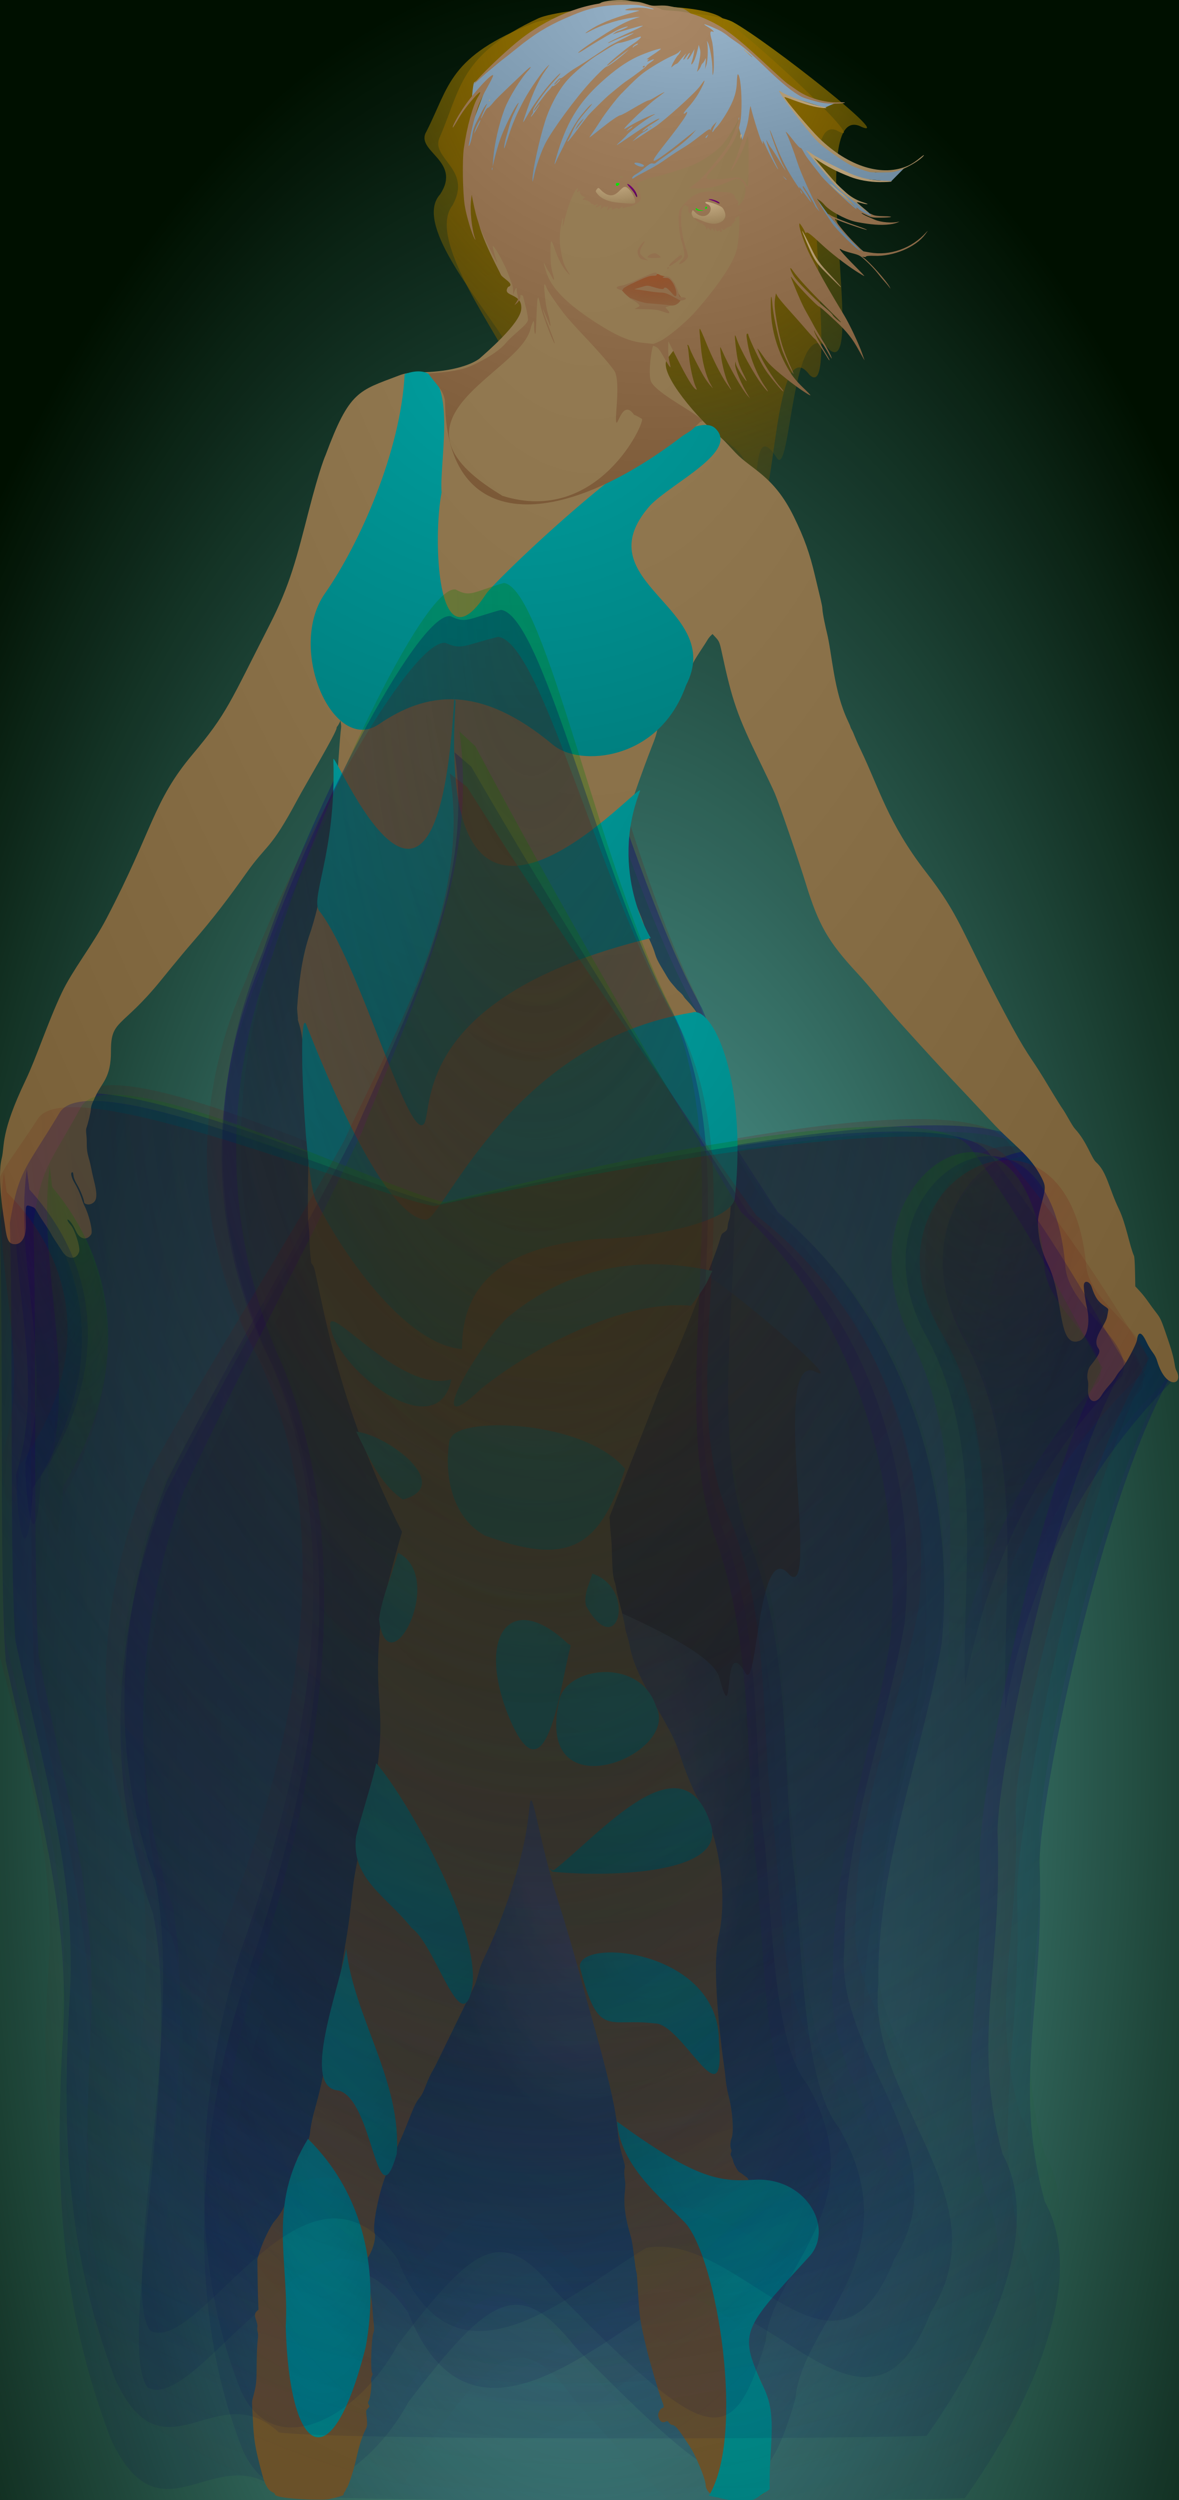 <?xml version='1.0' encoding='us-ascii'?>
<svg xmlns="http://www.w3.org/2000/svg" xmlns:xlink="http://www.w3.org/1999/xlink" xmlns:svg="http://www.w3.org/2000/svg" width="235.8" height="500" viewBox="0 0 2358 5000" version="1.1" >
<style id="reStyle">
path { fill-rule:evenodd; stroke:none; stroke-width:0; }
.space { fill:#001000; stroke:none; stroke-width:0; }
.spice { fill:url(#sun); stroke:none; stroke-width:0; }
/*
f0 skin
f1 bhair
f2 skin
f3 leo
f4 lips

f5 iye
f6 eyebrow
f7 veil
f8 eye
f9 hair hi

.f0 { fill:#aa8866; }
.f1 { fill:#aa8800; }
.f2 { fill:#9a8159; }
.f3 { fill:#00a0a0; }
.f4 { fill:#ff0000; }
.f5 { fill:#800000; }
.f6 { fill:#800080; }
.f7 { fill:#000080; fill-opacity:.1; }
.f8 { fill:#00ff00; }
.f9 { fill:#99b5cb; }
*/
.f0 { fill:url(#f0); }
.f1 { fill:url(#f1); }
.f1a { fill:url(#f1a); }
.f1b { fill:url(#f1b); }
.f2 { fill:url(#f2); }
.f3 { fill:url(#f3); }
.f4 { fill:url(#f4); }
.f5 { fill:url(#f5); }
.f6 { fill:url(#f6); }
.f7 { fill:url(#f7); }
.f7a { fill:url(#f7a); }
.f7b { fill:url(#f7b); }
.f8 { fill:url(#f8); }
.f9 { fill:url(#f9); }

</style>
<defs>
  <radialGradient id='s'>
    <stop stop-color='#ffffff' offset='0'/>
    <stop stop-color='#ffffff' offset='.1'/>
    <stop stop-color='#88ffff' offset='.2' stop-opacity='.6'/>
    <stop stop-color='#88ffff' offset='1' stop-opacity='0'/>
  </radialGradient>
  <radialGradient id='sun' cx='.5' cy='.7' r='.7' xlink:href='#s'/>

  <radialGradient id='f' cy='0' cx='.5' r='1'/>
  <radialGradient id='f0' xlink:href='#f'>
    <stop stop-color='#aa8866' offset='0' />
    <stop stop-color='#7a5836' offset='1'/>
  </radialGradient>
  <radialGradient id='f1' xlink:href='#f'>
    <stop stop-color='#8a6800' offset='0' />
    <stop stop-color='#5a3800' offset='1'/>
  </radialGradient>
  <radialGradient id='f1a' xlink:href='#f'>
    <stop stop-color='#9a7800' offset='0' />
    <stop stop-color='#6a4800' offset='1' stop-opacity='.3'/>
  </radialGradient>
  <radialGradient id='f1b' xlink:href='#f'>
    <stop stop-color='#aa8800' offset='0' />
    <stop stop-color='#7a5800' offset='1' stop-opacity='.1'/>
  </radialGradient>
  <radialGradient id='f2' xlink:href='#f'>
    <stop stop-color='#9a8159' offset='0' />
    <stop stop-color='#6a5129' offset='1'/>
  </radialGradient>
  <radialGradient id='f3' xlink:href='#f'>
    <stop stop-color='#00a0a0' offset='0' />
    <stop stop-color='#008080' offset='1'/>
  </radialGradient>
  <radialGradient id='f4' xlink:href='#f'>
    <stop stop-color='#9a4119' offset='0' stop-opacity='.7'/>
    <stop stop-color='#7a2109' offset='1' stop-opacity='.3'/>
  </radialGradient>
  <radialGradient id='f5' xlink:href='#f'>
    <stop stop-color='#cab189' offset='0' />
    <stop stop-color='#9a8159' offset='1'/>
  </radialGradient>
  <radialGradient id='f6' xlink:href='#f'>
    <stop stop-color='#800080' offset='0' />
    <stop stop-color='#500050' offset='1'/>
  </radialGradient>
  <radialGradient id='f7' xlink:href='#f'>
    <stop stop-color='#000080' offset='0' stop-opacity='.4'/>
    <stop stop-color='#000050' offset='1'  stop-opacity='.1'/>
  </radialGradient>
  <radialGradient id='f7a' xlink:href='#f'>
    <stop stop-color='#008000' offset='0' stop-opacity='.3'/>
    <stop stop-color='#005000' offset='1'  stop-opacity='0'/>
  </radialGradient>
  <radialGradient id='f7b' xlink:href='#f'>
    <stop stop-color='#800000' offset='0' stop-opacity='.2'/>
    <stop stop-color='#500000' offset='1'  stop-opacity='0'/>
  </radialGradient>
  <radialGradient id='f8' xlink:href='#f'>
    <stop stop-color='#00ff00' offset='0' />
    <stop stop-color='#00cf00' offset='1'/>
  </radialGradient>
  <radialGradient id='f9' xlink:href='#f'>
    <stop stop-color='#99b5cb' offset='0' />
    <stop stop-color='#69859b' offset='1'/>
  </radialGradient>

<g id='veil'>
  <g transform="translate(-1179,-2500)">
    <path d="m -0.211,2443.122 c 7.575,275.683 -1.224,704.659 11.653,879.075 51.76,242.994 128.219,483.399 115.02,738.084 -19.195,312.234 -4.17,557.052 95.192,817.675 103.057,220.745 212.011,-11.863 344.537,111.249 123.439,16.674 1167.497,14.264 1363.348,7.205 93.151,-129.756 258.338,-413.168 160.115,-593.235 -66.532,-242.621 0.479,-390.865 -10.573,-677.916 0.505,-131.329 122.124,-733.872 270.119,-987.558 -44.92,-62.644 -128.029,-237.785 -289.48,-443.615 -95.336,-115.665 -804.534,26.893 -1155.501,109.288 C 772.72,2377.767 174.753,2105.392 105.146,2209.725 31.592,2332.759 18.595,2329.659 -0.211,2443.122 Z" />
    <path d="m 1033.647,1152.39 c 91.248,11.45 211.169,580.553 369.995,863.521 147.936,341.245 -16.471,759.447 93.251,1062.866 89.662,224.989 65.38,471.281 92.694,674.255 16.201,179.786 19.381,416.224 87.995,501.785 147.858,256.519 -74.385,390.745 -86.708,542.608 -69.76,237.279 -123.868,218.19 -439.6,-102.772 -112.917,-141.508 -169.372,-107.44 -334.029,108.771 -86.023,158.521 -261.639,248.551 -330.579,99.007 -110.549,-271.001 -97.847,-619.985 -1.408,-925.162 141.027,-401.575 229.008,-856.078 64.094,-1239.331 -132.221,-265.289 -135.905,-563.756 -24.673,-832.375 99.46,-293.657 332.808,-749.52 402.818,-739.983 32.412,16.145 36.192,5.85 106.149,-13.19 z" />
    <path d="m 935.872,1452.239 c 44.316,286.651 -105.412,554.939 -214.274,809.702 -125.233,243.587 -267.652,480.455 -391.16,724.259 -103.996,269.074 -124.262,568.245 -24.149,842.035 61.091,314.005 -75.747,865.586 -10.627,947.096 105.785,52.304 329.982,-425.552 520.262,-150.675 119.412,298.707 352.616,79.805 523.672,-23.966 198.783,-36.311 397.266,345.918 522.489,22.457 144.07,-227.636 -130.327,-424.766 -105.267,-656.537 -2.947,-234.455 87.205,-454.423 126.636,-680.734 30.052,-318.968 -79.506,-652.004 -328.055,-862.049 -201.235,-309.788 -399.609,-622.359 -584.436,-941.604 z" />
    <path d="m 2341.272,2765.254 c -178.401,179.453 -286.221,403.896 -330.732,652.682 -5.776,-246.885 41.767,-507.127 -80.946,-735.741 -181.817,-328.094 254.865,-585.322 292.222,-148.363 5.436,88.458 148.584,159.367 119.456,231.423 z" />
    <path d="m 35.497,2329.878 c -28.403,206.856 61.183,412.857 -3.577,619.323 4.344,138.061 24.669,189.221 33.852,26.849 C 195.732,2777.718 205.744,2554.363 40.94,2372.657 Z" />
  </g>
</g>


<g id='hair'>
  <g transform="translate(-1179,0)">
    <path d="M 1037.507,632.185 C 987.292,547.645 886.474,418.711 930.18,366.796 967.033,305.4 886.928,288.774 907.355,252.412 945.766,170.309 943.905,116.052 1086.907,55.13 c 44.841,-17.433 269.862,-32.989 330.245,-2.004 59.096,35.108 280.72,225.88 210.905,189.016 -87.76,-33.709 12.922,461.823 -48.894,407.723 -64.062,-78.899 -64.116,243.383 -88.812,195.005 -48.316,-82.296 -19.711,128.973 -52.078,8.854 -23.798,-77.449 -383.654,-198.213 -400.766,-221.539 z" />
  </g>
</g>
</defs>
<rect x='0' y='0' width="2358" height="5000" class='space'/>
<rect x='0' y='0' width="2358" height="5000" class='spice'/>

<use xlink:href='#hair' class="f1b" 
     transform="translate(1179,-15) scale(1.2 1.1)"/>
<use xlink:href='#hair' class="f1a" 
     transform="translate(1179,-30) scale(1.1 1.2)"/>
<use xlink:href='#hair' class="f1" 
     transform="translate(1179,2500)"/>

<use xlink:href='#veil' class="f7b"
     transform="translate(1179,2500) scale(.95 1.05)"/>
<use xlink:href='#veil' class="f7a"
     transform="translate(1179,2500) scale(1 .95)"/>
<use xlink:href='#veil' class="f7"
     transform="translate(1179,2500)"/>

<!-- 331549 -->
<path d="m 549.913,4988.812 c -1.123,-7.893 -14.008,2.686 -25.191,-38.829 -14.604,-54.216 -17.117,-69.179 -19.201,-114.328 -1.81,-39.223 -2.421,-29.064 2.008,-46.653 5.2,-20.651 5.559,-24.485 5.862,-62.678 0.154,-19.315 1.033,-39.843 1.964,-45.823 2.73,-17.55 -2.217,-17.585 -0.613,-26.133 2.01,-10.71 -10.704,-23.183 -1.319,-31.88 l 3.559,-3.298 c -0.886,-21.729 -1.088,-18.736 -2.315,-100.747 l 4.489,-14.663 c 6.152,-20.093 21.617,-51.993 29.766,-61.398 27.453,-31.683 23.811,-53.016 44.69,-87.634 6.21,-10.297 6.942,-16.509 2.697,-22.917 -8.761,-13.229 5.446,-24.456 9.638,-34.916 4.553,-11.361 11.815,-9.594 14.282,-33.037 1.495,-14.203 4.768,-29.333 11.197,-51.764 22.632,-78.96 40.193,-210.799 60.088,-328.291 16.914,-99.89 8.485,-106.17 32.385,-201.706 32.729,-130.83 41.056,-196.323 34.979,-275.115 -12.103,-156.93 17.455,-243.906 45.187,-343.345 -142.74,-279.17 -167.947,-519.979 -177.788,-532.362 -2.143,-2.697 -3.912,-5.281 -3.932,-5.743 -0.265,-6.299 -2.891,-18.743 -3.356,-46.121 -0.167,-9.811 -1.105,-23.967 -2.086,-31.458 -2.191,-16.74 -1.074,-127.648 1.438,-142.704 2.551,-15.289 -0.968,-3.258 -2.163,-48.203 -2.246,-84.513 -8.818,-109.385 -9.597,-148.802 -1.002,-50.707 -12.437,-67.585 -10.798,-70.237 0.424,-0.686 -0.943,-8.174 -1.54,-21.778 3.242,-47.495 8.534,-95.862 23.207,-141.937 13.881,-39.152 20.698,-75.318 35.092,-131.04 13.648,-52.834 12.315,-58.116 26.788,-257.09 3.04,-41.786 4.153,-26.284 1.659,-45.088 -5.38,12.796 -7.839,11.664 -7.839,15.04 0,8.827 -61.768,112.229 -77.754,142.138 -56.053,104.872 -59.231,86.157 -104.109,149.802 -31.229,44.289 -64.767,88.835 -105.709,135.828 -25.184,28.906 -65.573,79.019 -65.487,78.913 -77.161,94.338 -98.492,76.16 -98.154,139.338 0.288,53.888 -18.58,63.269 -30.333,89.125 -4.398,9.675 -9.684,19.194 -9.684,26.247 0,4.943 -6.218,31.177 -9.168,38.675 -0.687,1.746 -0.81,6.686 -0.273,10.977 2.503,20.016 -1.135,27.934 4.75,47.917 5.325,18.081 5.557,25.558 9.964,42.9 8.545,33.621 7.374,44.863 -5.195,49.892 -5.931,2.373 -13.8,0.095 -13.8,-3.997 0,-4.848 -7.733,-24.164 -13.678,-34.167 -4.397,-7.398 -6.847,-13.27 -7.425,-17.794 -0.967,-7.564 -1.37,-8.344 -3.601,-6.966 -2.552,1.577 -0.163,11.112 4.924,19.647 13.777,23.117 15.35,37.005 20.252,46.484 9.505,18.381 17.479,51.758 13.732,57.477 -8.616,13.149 -22.884,10.2 -30.455,-6.296 -13.384,-29.16 -24.712,-28.073 -10.476,-12.347 7.94,8.771 19.307,44.279 16.93,52.887 -4.65,16.842 -23.061,16.954 -33.646,0.205 -10.07,-15.933 -18.145,-26.774 -22.407,-35.254 -4.348,-8.652 -18.63,-27.795 -26.842,-42.203 -5.625,-9.869 -6.177,-10.39 -13.722,-12.937 -11.177,-3.773 -11.044,-4.272 -9.895,37.302 0.626,22.638 -8.186,38.42 -21.451,38.42 -12.795,0 -16.693,-7.235 -20.699,-38.42 -1.604,-12.488 -16.338,-92.92 -6.22,-133.784 6.27,-25.326 -3.204,-49.413 47.805,-155.943 21.22,-44.318 44.103,-115.167 72.205,-174.744 21.235,-45.019 61.881,-95.72 89.642,-148.878 93.943,-179.889 92.396,-233.127 172.288,-328.245 68.771,-81.878 73.53,-101.66 154.343,-259.828 40.504,-79.275 53.864,-134.153 77.17,-224.798 23.406,-91.035 34.21,-113.566 34.173,-113.466 47.754,-128.861 66.09,-128.5 146.183,-159.016 13.518,-5.151 18.297,-5.782 52.142,-6.885 51.013,-1.663 89.727,-13.024 108.863,-26.671 13.299,-11.771 80.79,-69.42 84.044,-98.517 3.925,-35.101 -39.972,-24.325 -26.271,-45.207 15.652,-5.44 -11.815,-17.608 -14.606,-25.001 -2.104,-5.573 -51.181,-94.204 -45.136,-120.875 18.68,-82.421 44.859,-242.87 112.713,-328.038 20.096,-25.224 80.553,-76.06 90.456,-76.06 1.123,0 18.849,-8.962 31.584,-13.648 4.519,-1.663 8.841,-3.542 9.605,-4.175 5.919,-4.909 41.097,-7.996 56.011,-4.915 17.329,3.579 17.171,0.358 34.653,6.381 11.341,3.907 13.289,4.174 25.891,3.546 8.817,-0.439 16.566,-0.027 21.954,1.168 29.596,6.563 21.971,-0.491 43.794,15.76 16.718,12.449 44.471,30.101 54.501,50.999 2.294,4.779 4.91,9.91 5.813,11.401 1.628,2.688 22.494,26.679 27.139,31.203 3.235,3.151 1.654,3.539 12.322,22.939 26.079,47.426 43.164,112.201 38.228,144.933 -3.289,21.813 -4.457,119.145 -11.528,150.169 -7.964,34.941 -12.678,66.463 -10.171,68.013 1.684,1.041 -13.165,37.414 -20.31,49.975 -16.408,28.845 -97.524,93.704 -144.703,160.316 -19.982,28.213 69.83,127.098 101.073,151.914 13.593,10.796 15.612,14.35 35.809,35.625 32.006,33.716 76.142,45.515 116.27,127.327 21.04,42.896 31.884,73.234 42.771,119.659 10.152,43.295 14.211,57.214 14.533,65.177 0.425,10.518 7.25,40.484 8.807,46.748 11.091,44.591 13.318,116.772 42.552,177.945 6.637,13.888 3.655,10.647 7.406,17.069 4.339,7.429 4.814,12.969 18.244,40.9 36.239,75.367 54.468,146.082 130.042,243.597 68.725,88.677 69.029,114.696 156.772,280.564 46.39,87.694 51.565,87.016 78.453,131.286 10.568,17.4 31.749,52.926 38.009,61.626 7.121,9.897 18.851,33.569 25.081,40.353 24.132,26.282 32.408,58.035 42.08,66.591 21.473,18.996 25.651,52.356 45.893,94.322 13.744,28.494 21.412,74.037 29.884,92.934 1.974,4.402 2.346,48.019 2.582,60.99 7.406,7.883 15.687,16.24 25.823,30.826 26.367,37.943 20.381,18.43 42.083,83.115 13.319,39.698 9.457,45.411 14.488,54.951 14.969,28.382 -21.176,39.008 -38.569,-19.394 -4.697,-15.77 -11.513,-17.204 -21.403,-38.284 -9.721,-20.722 -16.764,-22.245 -19.029,-4.116 -1.098,8.791 -22.97,49.603 -31.832,59.396 -12.615,13.94 -5.511,10.657 -25.976,33.91 -4.649,5.283 -10.097,12.473 -12.106,15.978 -12.888,22.486 -30.156,14.69 -27.881,-12.587 0.597,-7.155 0.352,-12.963 -0.695,-16.456 -2.299,-7.675 0.229,-22.115 4.882,-27.887 18.019,-22.351 21.142,-28.988 16.563,-35.195 -7.12,-9.651 -5.299,-21.137 6.436,-40.589 12.17,-20.174 10.379,-21.294 12.792,-33.702 0.953,-4.9 0.824,-5.09 -7.232,-10.56 -12.956,-8.798 -18.91,-17.675 -25.602,-38.167 -3.771,-11.548 -14.811,-14.298 -15.665,-3.902 -0.514,6.258 2.893,31.041 6.224,45.27 7.307,31.215 0.256,61.389 -15.564,66.61 -43.799,14.455 -29.979,-87.016 -62.316,-153.055 -12.245,-25.006 -18.614,-49.272 -19.986,-76.154 -0.714,-13.972 0.379,-20.382 9.007,-52.828 6.375,-23.975 6.178,-28.637 -1.892,-44.595 -23.292,-46.058 -55.679,-63.934 -99.674,-111.434 -87.225,-94.175 -69.34,-72.086 -183.761,-198.672 -35.14,-38.876 -54.724,-66.016 -86.169,-99.985 -57.164,-61.75 -76.559,-95.607 -101.772,-177.659 -14.353,-46.708 -52.901,-158.941 -62.049,-180.654 -3.021,-7.169 -16.486,-35.573 -29.922,-63.119 -45.171,-92.604 -55.332,-121.816 -76.13,-218.858 -5.156,-24.06 -5.35,-22.559 -18.575,-36.83 -3.167,2.959 -6.615,5.793 -10.718,12.818 -6.222,10.654 -26.907,39.874 -30.387,49.82 -6.646,18.998 -27.968,58.99 -35.296,66.201 -8.341,8.209 -10.306,12.234 -8.214,16.826 2.535,5.564 -3.689,5.217 -11.876,18.604 -2.868,4.689 -4.736,6.346 -7.156,6.346 -4.273,0 -6.115,3.673 -6.115,12.192 0,14.385 -7.266,31.025 -11.774,42.694 -41.018,106.179 -55.863,162.384 -58.423,165.275 -1.62,1.829 -0.163,3.1 -3.75,14.875 -1.427,4.686 -3.852,14.077 -5.388,20.869 -9.227,40.8 0.18,4.828 16.227,63.847 4.561,16.773 4.555,16.758 16.182,42.769 25.291,56.582 18.582,51.977 28.824,74.184 6.99,15.155 10.845,24.833 13.245,33.254 3.769,13.222 14.695,29.293 19.252,37.254 11.753,20.529 12.182,18.276 25.148,34.114 16.578,14.391 7.908,9.221 18.974,20.885 38.508,40.588 74.009,115.379 85.497,180.119 10.125,57.06 9.791,41.986 9.932,117.319 0.113,60.135 -0.961,76.571 -7.129,109.093 -2.146,11.314 -0.304,22.09 -4.115,32.925 -5.315,15.111 0.557,18.116 -10.178,24.45 -8.011,4.727 -3.246,5.477 -19.366,47.588 -86.377,225.654 -69.504,177.268 -107.719,262.153 -5.857,13.01 3.97,-8.205 -101.768,259.263 3.089,52.063 3.903,33.429 5.072,79.844 1.38,54.759 6.057,44.372 8.254,62.86 1.422,11.97 15.791,60.104 17.907,78.212 1.41,12.071 4.932,14.581 9.609,38.813 7.067,36.607 25.583,69.758 42.865,102.022 19.054,35.572 43.559,72.325 56.022,110.465 11.308,34.605 24.612,69.428 42.382,101.258 38.136,68.309 54.319,186.331 36.323,264.908 -17.436,76.131 12.416,271.355 12.425,271.46 1.907,22.381 3.757,33.914 8.399,52.367 7.272,28.907 9.691,69.504 4.814,80.781 -2.605,6.023 -3.035,17.503 -0.811,21.659 1.079,2.016 1.053,3.826 -0.095,6.598 -1.328,3.208 -1.127,4.668 1.257,9.117 1.562,2.914 2.839,6.168 2.839,7.232 0,4.057 9.678,21.957 12.327,22.797 1.488,0.472 5.247,2.982 8.354,5.579 7.991,6.676 6.588,3.04 10.904,10.942 10.381,19.003 34.611,-0.637 54.87,26.196 6.427,8.513 7.78,8.776 20.513,3.998 31.248,-11.725 40.928,37.407 51.837,54.516 25.257,39.611 -3.753,49.265 -3.753,55.322 0,2.87 -39.866,51.824 -61.061,74.979 -85.979,93.934 -65.139,90.762 -74.378,108.627 -6.295,12.173 2.547,34.023 23.935,59.144 19.11,22.445 23.182,44.086 24.314,129.227 0.353,26.548 1.03,49.814 1.504,51.703 2.364,9.416 0.668,44.737 -2.687,55.995 -4.176,14.011 -47.665,25.755 -59.377,16.034 -1.14,-0.946 -4.118,-0.886 -9.284,0.187 -11.446,2.376 -10.38,-0.734 -18.238,-0.123 -16.047,1.248 -34.667,-12.901 -34.667,-26.343 0,-11.924 -19.906,-60.052 -32.564,-78.73 -15.83,-23.359 -26.544,-41.609 -34.427,-41.609 -1.534,0 -4.292,-1.92 -6.129,-4.267 -2.869,-3.666 -3.74,-4.052 -6.184,-2.745 -7.542,4.036 -12.999,0.345 -15.454,-10.453 -1.332,-5.861 3.435,-15.167 8.439,-16.475 3.607,-0.943 3.336,-3.057 -2.186,-17.021 -4.75,-12.013 -23.803,-77.099 -29.367,-100.32 -13.261,-55.346 -14.361,-62.587 -17.352,-114.188 -1.139,-19.645 -2.373,-36.706 -2.743,-37.913 -4.02,-13.11 -6.388,-55.392 -11.937,-73.96 -21.613,-72.313 -8.411,-89.708 -11.195,-109.306 -5.233,-36.84 3.717,-18.815 -3.159,-42.625 -24.835,-85.994 10.049,-29.2 -70.352,-309.111 -9.731,-33.877 -29.866,-113.599 -60.337,-209.252 -39.338,-123.49 -52.205,-234.699 -56.889,-192.483 -5.424,48.882 -9.569,79.147 -30.306,148.574 -16.939,56.712 -40.986,114.882 -52.125,138.587 -16.079,34.219 -16.214,34.563 -21.213,53.676 -2.279,8.716 -5.926,19.346 -8.103,23.623 -10.174,19.982 -76.075,156.173 -79.233,161.456 -7.083,11.851 -11.183,20.58 -18.326,39.012 -11.248,29.028 -11.842,12.287 -28.099,53.608 -30.125,76.566 -18.805,39.846 -50.825,122.807 -14.587,37.794 -26.93,102.241 -21.993,114.827 3.677,9.374 -4.554,37.958 -14.449,50.173 l -6.947,8.575 c 6.916,27.742 15.572,67.07 17.234,95.366 1.894,32.237 5.122,37.076 1.781,45.486 -4.296,10.813 -6.277,76.11 -2.449,80.723 3.033,3.655 -3.444,5.532 -1.956,16.856 1.193,9.082 -1.532,31.243 -4.606,37.455 -2.349,4.749 -2.386,5.479 -0.44,8.687 2.018,3.326 1.93,3.706 -1.74,7.537 -3.455,3.606 -3.785,4.739 -3.113,10.673 5.099,44.99 -1.722,6.921 -21.697,96.515 -4.124,18.496 -15.436,52.142 -17.531,52.142 -1.711,0 0.378,1.949 -3.912,7.402 -1.582,2.011 -2.561,4.477 -2.176,5.479 0.659,1.717 -9.886,5.09 -28.566,9.137 -14.532,3.152 -107.544,-0.29 -108.82,-9.256 z" class='f2'/>
<g>
  <path d="M 1430.124,856.269 C 1366.289,797.839 991.156,1158.981 972.303,1187.652 871.832,1342.367 865.858,1068.985 883.232,985.044 877.21,921.034 926.024,705.586 809.322,748.269 c -7.751,153.643 -89.531,338.411 -159.15,438.183 -77.359,110.298 15.865,322.298 106.728,262.571 95.258,-65.346 201.996,-82.322 349.773,41.11 52.083,43.503 211.576,32.731 265.384,-119.485 80.675,-156.202 -209.064,-204.834 -71.497,-360.076 45.039,-46.17 179.128,-108.405 129.564,-154.303 z" class="f3"/>
  <path d="m 611.873,2047.703 c -17.735,-32.367 -1.848,323.058 21.586,356.339 44.297,89.648 172.12,284.41 290.671,294.097 -1.229,-135.32 89.241,-206.659 274.021,-220.547 104.357,-1.656 270.013,-34.377 271.803,-83.784 24.621,-239.763 -46.248,-383.282 -85.97,-368.689 -363.074,58.422 -498.805,416.229 -532.646,414.308 -46.115,-2.618 -124.349,-99.921 -239.467,-391.725 z" class="f3"/>
  <path d="m 911.359,1401.269 c -43.946,645.62 388.19,138.503 368.198,182.1 -61.387,160.633 21.987,292.762 21.987,292.762 -512.508,124.995 -425.29,376.046 -458.794,374.249 -35.612,-1.909 -125.545,-322.978 -201.861,-425.628 -25.031,-22.368 31.815,-113.506 25.842,-305.473 -2.48,-32.085 208.554,496.987 242.078,-129.578 l -1.275,8.207" class="f3"/>
  <path d="m 1424.462,2541.824 c -162.403,-35.808 -300.436,2.036 -410.933,94.321 -70.87,73.121 -168.659,252.963 -50.945,140.969 98.284,-79.12 282.752,-178.676 419.413,-165.707 28.93,-39.144 28.793,-39.456 42.465,-69.583 z" class="f3"/>
  <path d="m 902.857,2758.364 c -103.928,31.907 -258.098,-170.288 -241.281,-101.493 18.942,87.742 213.936,236.887 241.281,101.493 z" class="f3"/>
  <path d="m 712.41,2863.268 c 63.659,6.68 197.069,107.955 93.305,135.833 -46.573,-31.791 -69.065,-87.142 -93.305,-135.833 z" class="f3"/>
  <path d="m 1184.702,3147.142 c 89.958,30.036 50.936,178.607 -12.643,64.314 -5.292,-22.616 6.73,-43.403 12.643,-64.314 z" class="f3"/>
  <path d="m 1117.961,3403.471 c 9.885,-69.773 162.056,-91.715 194.338,9.741 49.636,96.955 -243.357,214.371 -194.338,-9.741 z" class="f3"/>
  <path d="m 1106.483,3741.25 c 92.715,-71.456 259.028,-272.34 315.484,-91.015 31.531,103.896 -228.237,102.528 -317.059,93.065 l -6.077,-6.984" class="f3"/>
  <path d="m 1159.621,3933.345 c -1.728,-59.599 279.782,-33.208 278.207,149.986 13.759,164.592 -73.447,-38.125 -128.483,-36.538 -93.679,-12.049 -112.491,32.897 -149.724,-113.448 z" class="f3"/>
  <path d="m 1234.015,4243.025 c 154.269,112.587 203.632,121.157 272.896,116.49 103.28,-6.96 161.215,93.461 113.906,150.916 -139.821,153.412 -144.855,152.238 -91.299,269.33 25.112,54.902 8.192,113.469 9.841,198.749 -43.061,28.932 -37.887,31.481 -121.535,12.786 73.73,-122.088 16.398,-473.233 -47.029,-545.287 -50.766,-52.886 -130.352,-115.125 -136.78,-202.984 z" class="f3"/>
  <path d="m 900.945,2878.105 c 10.887,-46.296 267.626,-39.385 349.27,59.609 -52.029,160.451 -115.456,194.179 -280.501,133.235 -69.724,-38.383 -82.212,-129.421 -70.045,-194.121" class="f3"/>
  <path d="m 796.155,3105.441 c 98.145,50.303 -20.282,274.938 -38.201,132.939 6.644,-45.901 25.806,-88.545 38.201,-132.939 z" class="f3"/>
  <path d="m 1134.964,3286.488 c -117.895,-110.926 -185.877,-9.482 -112.591,158.13 72.059,160.358 99.029,-81.477 118.252,-149.6 l 0.698,-4.617 z" class="f3"/>
  <path d="m 752.368,3526.33 c 58.667,65.341 227.42,359.658 187.417,466.203 -23.619,65.885 -71.741,-105.48 -116.602,-136.703 -50.01,-63.618 -121.947,-98.425 -110.965,-183.488 8.684,-35.179 36.08,-120.248 40.151,-146.011 z" class="f3"/>
  <path d="m 692.43,3897.086 c 15.165,136.893 111.357,265.988 101.029,410.572 -40.477,141.191 -46.177,-109.147 -116.464,-126.802 -75.087,-5.158 -1.986,-192.671 15.435,-283.769 z" class="f3"/>
  <path d="m 615.909,4277.71 c 113.987,111.99 142.818,267.425 115.467,416.381 -70.081,276.648 -152.781,213.124 -159.926,-40.673 7.489,-131.85 -37.815,-241.064 44.459,-375.708 z" class="f3"/>


  <g transform="matrix(47.975,0.811,-0.817,45.345,787.361,-3.959)">
    <g transform="matrix(0.143,0,0,0.143,5.108,-2.489)">
      <path d="m 15.725,71.15 c 0,0 -15.725,12.718 -16.069,12.803 C -0.687,84.039 -13.319,66.166 -13.319,66.166 l -0.258,-6.187 5.929,-17.53 -4.726,4.984 c 0,0 0.258,-4.468 0.602,-4.468 0.344,0 11.686,-10.569 11.686,-10.569 l 10.397,-8.163 11.772,-4.984 6.702,-1.375 h 6.96 l 5.328,1.461 7.218,4.296 7.906,-0.43 7.648,4.812 6.703,6.101 7.734,7.39 7.046,4.211 5.156,1.633 c 0,0 4.125,0.086 3.523,0.086 -0.602,0 -3.523,1.547 -3.523,1.547 l -12.374,-3.781 3.093,4.64 5.671,7.218 6.617,5.757 6.015,3.437 6.015,2.406 4.812,-0.516 3.695,-1.031 -3.867,4.296 -7.991,-0.687 -6.874,-2.148 -8.593,-5.156 6.531,7.991 6.788,6.359 5.414,4.726 -1.89,-0.516 -2.578,-1.289 -0.172,2.234 -13.577,-7.82 4.898,6.874 2.32,2.664 6.359,7.046 2.234,1.805 -6.015,-1.375 -17.1,-12.03 c 0,0 -9.796,-18.733 -9.796,-19.076 0,-0.344 -0.687,-8.421 -0.687,-8.421 l -2.578,7.562 -1.461,-5.156 0.086,-4.554 -6.617,9.968 -14.436,8.593 -9.452,3.781 -7.132,-7.562 z"  class="f9"/>
    </g>
    <g>
      <path d="m 13.139,8.559 c 0.178,-0.029 0.363,0.025 0.509,0.127 0.166,-0.005 0.143,0.287 -0.022,0.17 C 13.46,8.768 13.236,8.742 13.139,8.559 Z" class="f6"/>
      <path d="m 9.848,7.899 c 0.236,0.077 0.32,0.331 0.455,0.513 0.091,0.098 -0.047,0.343 -0.103,0.137 -0.055,-0.228 -0.349,-0.316 -0.368,-0.559 -0.002,-0.032 0.008,-0.063 0.016,-0.091 z" class="f6"/>
    </g>
    <g>
      <path d="m 12.793,9.557 c -0.421,-0.236 -0.164,-0.717 0.229,-0.785 0.328,-0.092 0.792,0.043 0.932,0.375 0.152,0.343 -0.193,0.606 -0.511,0.581 -0.21,0.052 -0.525,-0.203 -0.617,-0.161 0.018,0.005 0.036,0.011 0.054,0.017" class="f5"/>
      <path d="M 10.268,8.764 C 10.14,8.506 10.018,8.204 9.726,8.095 9.428,7.917 9.058,7.885 8.722,7.941 8.306,8.029 8.488,8.579 8.795,8.69 9.131,8.876 9.523,8.997 9.909,8.962 10.021,8.976 10.33,8.837 10.241,8.791 l -0.024,0.034" class="f5"/>
    </g>
    <g>
      <path d="m 12.687,8.937 c 0.19,0.144 0.39,0.02 0.555,0.009 0.007,0.309 -0.539,0.421 -0.56,0.053 l 0.005,-0.062 z" class="f8"/>
      <path d="M 9.58,8.143 C 9.367,8.216 9.297,7.898 9.54,7.964 9.609,7.989 9.656,8.096 9.58,8.143 Z" class="f8"/>
    </g>
    <g>
      <path d="m 9.646,12.593 c 0.071,-0.106 0.222,-0.096 0.328,-0.149 0.193,-0.003 0.339,-0.142 0.502,-0.225 0.127,-0.055 0.257,-0.101 0.368,-0.187 0.151,-0.019 0.343,-0.124 0.475,-0.012 0.114,0.041 0.246,0.048 0.358,0.109 0.121,0.086 0.239,0.207 0.281,0.352 0.067,0.332 0.331,0.549 0.25,0.611 -0.085,0.122 -0.175,0.273 -0.448,0.261 -0.176,0.008 -0.402,-0.023 -0.577,-7.57e-4 -0.161,-0.004 -0.334,0.035 -0.483,-0.049 -0.162,-0.019 -0.442,-0.114 -0.572,-0.211 -0.173,-0.121 -0.319,-0.266 -0.438,-0.432 -0.039,-0.055 -0.051,-0.093 0.028,-0.055 l 0.023,0.007" class="f4"/>
    </g>
    <g transform="translate(52.001,-17.407)">
      <g transform="matrix(0.143,0,0,0.143,-46.893,14.918)">
	<path d="m 67.701,32.641 c -0.713,-0.655 -1.182,-1.191 -1.042,-1.191 0.14,0 0.781,0.536 1.424,1.191 0.643,0.655 1.111,1.191 1.042,1.191 -0.07,0 -0.711,-0.536 -1.424,-1.191 z" class="f5"/>
	<path d="m -7.439,48.571 c 0.099,-0.261 0.247,-0.408 0.329,-0.326 0.082,0.081 1.7e-4,0.295 -0.181,0.474 -0.261,0.259 -0.292,0.229 -0.148,-0.148 z" class="f5"/>
	<path d="m 39.508,55.949 c 0,-0.05 0.179,-0.24 0.397,-0.421 0.229,-0.19 0.397,-0.216 0.397,-0.061 0,0.148 -0.179,0.337 -0.397,0.421 -0.218,0.084 -0.397,0.111 -0.397,0.061 z" class="f5"/>
	<path d="m 65.985,58.504 c -0.01,-0.473 0.1,-0.86 0.246,-0.86 0.314,0 0.314,0.46 0,1.191 -0.191,0.443 -0.23,0.39 -0.246,-0.331 z" class="f5"/>
	<path d="m 103.934,68.594 c -1.685,-0.431 -4.174,-1.336 -5.556,-2.02 -2.219,-1.098 -8.197,-5.438 -9.816,-7.126 -2.89,-3.013 -11.483,-14.566 -11.483,-15.438 0,-0.088 0.333,0.077 0.739,0.367 1.583,1.127 8.449,3.62 11.783,4.278 2.167,0.428 1.702,0.598 -0.783,0.286 -1.89,-0.237 -5.05,-1.18 -8.763,-2.615 -0.764,-0.295 -1.389,-0.466 -1.389,-0.38 0,0.534 7.775,9.888 10.35,12.451 8.733,8.693 18.725,11.734 26.183,7.969 0.835,-0.422 2.264,-1.455 3.176,-2.296 1.026,-0.947 1.475,-1.249 1.179,-0.794 -0.779,1.198 -4.238,3.538 -6.573,4.447 -1.933,0.752 -2.514,0.853 -5.343,0.926 -1.746,0.045 -3.413,0.021 -3.704,-0.053 z" class="f5  "/>
	<path d="m 97.214,77.097 c -3.279,-2.946 -5.391,-5.067 -4.657,-4.675 0.291,0.155 0.822,0.598 1.18,0.984 0.358,0.386 1.072,1.014 1.587,1.397 1.372,1.019 2.831,2.401 3.882,3.678 0.509,0.618 0.888,1.116 0.842,1.107 -0.046,-0.01 -1.322,-1.13 -2.835,-2.49 z" class="f5  "/>
	<path d="m 102.585,80.433 c -0.568,-0.418 -1.389,-1.145 -1.826,-1.617 -0.437,-0.472 -1.627,-1.48 -2.646,-2.242 -2.313,-1.73 -3.444,-2.836 -5.962,-5.838 -2.131,-2.541 -5.956,-7.258 -6.6,-8.14 -0.365,-0.5 -0.356,-0.516 0.132,-0.233 0.287,0.166 0.999,0.658 1.581,1.092 1.457,1.088 9.88,5.342 12.299,6.212 2.956,1.063 5.265,1.469 8.554,1.504 3.596,0.038 2.631,0.42 -1.179,0.467 -2.978,0.037 -6.269,-0.525 -8.694,-1.483 -4.094,-1.617 -6.64,-2.956 -10.054,-5.286 l -0.661,-0.451 0.558,0.649 c 0.307,0.357 1.753,2.078 3.215,3.824 4.935,5.898 7.48,8.007 10.969,9.091 0.914,0.284 1.413,0.528 1.109,0.541 -0.304,0.014 -1.108,-0.142 -1.786,-0.346 -0.678,-0.204 -1.233,-0.275 -1.233,-0.159 0,0.117 0.774,0.84 1.72,1.608 0.946,0.767 1.72,1.434 1.72,1.481 0,0.182 -0.219,0.061 -1.217,-0.674 z" class="f5  "/>
	<path d="m 92.789,100.97 c -3.345,-3.408 -3.849,-4.031 -4.992,-6.159 -0.758,-1.412 -3.351,-7.58 -3.236,-7.696 0.087,-0.087 1.153,1.968 2.555,4.925 1.828,3.855 2.604,4.965 6.131,8.768 2.277,2.456 3.06,3.403 2.815,3.403 -0.051,0 -1.524,-1.459 -3.273,-3.241 z" class="f5  "/>
	<path d="m -23.485,132.97 c 3.984,-0.39 8.208,-0.78 11.538,-2.21 2.245,-0.965 8.25,-4.295 10.664,-7.483 2.138,-2.822 6.396,-5.881 6.394,-7.391 -10e-4,-0.673 -0.358,-2.578 -0.794,-4.235 -0.436,-1.657 -0.792,-3.043 -0.792,-3.081 0,-0.038 -0.183,-0.139 -0.407,-0.225 -0.241,-0.093 -0.386,-0.023 -0.354,0.17 0.108,0.657 -0.359,1.747 -1.008,2.352 l -0.666,0.62 0.592,-1.01 c 0.522,-0.89 0.557,-1.129 0.291,-2.015 -0.166,-0.553 -0.301,-1.339 -0.301,-1.746 0,-0.921 -0.301,-0.652 -0.7,0.626 l -0.303,0.971 -0.028,-1.265 c -0.015,-0.696 -0.214,-1.708 -0.441,-2.249 -0.228,-0.541 -0.636,-1.639 -0.909,-2.439 -0.995,-2.925 -4.23,-8.972 -4.809,-8.99 -0.192,-0.006 0.749,3.544 1.135,4.277 0.129,0.245 0.228,0.602 0.221,0.794 -0.007,0.191 -1.147,-1.974 -2.533,-4.811 -2.576,-5.273 -3.739,-8.597 -4.77,-13.626 l -0.488,-2.381 -0.158,1.72 c -0.308,3.344 0.383,9.057 1.455,12.039 0.105,0.291 -2.7e-4,0.2 -0.234,-0.202 -0.832,-1.435 -2.493,-6.995 -3.027,-10.137 -0.656,-3.853 -0.992,-14.093 -0.577,-17.574 0.819,-6.879 2.422,-13.465 3.913,-16.085 1.175,-2.065 0.483,-1.754 -1.418,0.636 -2.118,2.663 -3.262,4.409 -4.713,7.189 -0.553,1.059 -1.049,1.881 -1.103,1.827 -0.222,-0.222 1.184,-3.145 2.849,-5.923 2.77,-4.621 8.428,-11.393 8.642,-10.343 0.041,0.203 -0.757,1.982 -1.775,3.953 -1.018,1.971 -2.16,4.644 -2.538,5.94 -0.811,2.78 -1.861,7.579 -2.108,9.633 -0.096,0.8 -0.239,1.693 -0.318,1.984 -0.09,0.334 -0.052,0.432 0.103,0.265 0.286,-0.308 0.766,-2.334 1.004,-4.233 0.091,-0.728 0.533,-2.097 0.983,-3.043 0.45,-0.946 1.144,-2.434 1.543,-3.307 0.399,-0.873 0.926,-1.826 1.17,-2.117 0.244,-0.291 0.392,-0.41 0.328,-0.265 -1.132,2.565 -1.826,4.402 -1.708,4.521 0.049,0.049 0.424,-0.68 0.834,-1.621 0.41,-0.94 0.9,-1.709 1.09,-1.709 0.19,0 0.802,-0.625 1.36,-1.389 0.909,-1.244 2.212,-2.649 9.014,-9.719 1.053,-1.094 1.916,-1.859 1.918,-1.7 0.002,0.159 -0.296,0.636 -0.663,1.058 -2.154,2.48 -5.53,8.506 -6.723,11.999 -1.522,4.457 -2.795,10.854 -3.056,15.36 l -0.146,2.514 0.636,-2.955 c 0.35,-1.625 0.963,-4.006 1.362,-5.292 1.144,-3.68 3.942,-10.009 5.009,-11.333 0.481,-0.596 0.456,-0.526 -1.139,3.177 -0.439,1.02 -0.983,2.686 -1.209,3.704 -0.226,1.018 -0.573,2.446 -0.772,3.173 -0.403,1.474 -0.782,4.003 -0.568,3.789 0.076,-0.076 0.555,-1.614 1.066,-3.419 1.219,-4.309 2.473,-7.566 4.485,-11.647 1.735,-3.52 4.979,-8.639 6.601,-10.42 0.78,-0.856 0.667,-0.604 -0.595,1.323 -1.725,2.633 -3.416,6.636 -5.03,11.906 -1.52,4.962 -1.522,5.012 -0.114,2.249 2.032,-3.989 5.758,-9.428 8.509,-12.425 1.503,-1.637 1.362,-1.072 -0.186,0.747 -3.244,3.812 -6.907,9.49 -6.523,10.111 0.091,0.147 -0.033,0.57 -0.276,0.94 -0.242,0.37 -0.39,0.724 -0.328,0.786 0.062,0.062 0.665,-0.782 1.34,-1.875 0.675,-1.093 1.171,-1.988 1.102,-1.988 -0.069,0 -0.432,0.487 -0.808,1.083 -0.376,0.596 -0.753,1.014 -0.837,0.93 -0.084,-0.084 0.311,-0.833 0.879,-1.664 0.568,-0.831 1.449,-2.122 1.958,-2.87 0.509,-0.748 1.135,-1.567 1.391,-1.821 0.256,-0.254 0.589,-0.694 0.741,-0.978 0.152,-0.284 0.37,-0.458 0.484,-0.387 0.253,0.156 2.304,-1.896 2.1,-2.101 -0.079,-0.079 -0.471,0.283 -0.869,0.806 -0.399,0.523 -0.789,0.886 -0.868,0.808 -0.079,-0.078 0.291,-0.622 0.82,-1.209 0.53,-0.586 0.963,-0.929 0.963,-0.762 0,0.167 0.635,-0.279 1.412,-0.991 0.776,-0.712 2.116,-1.746 2.977,-2.296 1.351,-0.864 4.401,-3.047 8.837,-6.324 1.099,-0.812 2.319,-1.531 6.486,-3.827 0.873,-0.481 1.492,-0.877 1.376,-0.88 -0.355,-0.01 -5.265,2.128 -6.535,2.845 -0.655,0.37 -1.012,0.484 -0.794,0.255 0.218,-0.23 2.578,-1.511 5.244,-2.846 2.666,-1.335 4.792,-2.483 4.726,-2.549 -0.067,-0.067 -0.76,0.079 -1.54,0.324 -2.853,0.897 -5.147,1.672 -6.181,2.09 l -1.058,0.427 0.661,-0.535 c 0.364,-0.294 0.781,-0.543 0.926,-0.554 0.146,-0.01 0.979,-0.37 1.852,-0.8 1.882,-0.926 0.758,-0.826 -1.323,0.118 -1.345,0.61 -6.839,4.122 -10.192,6.514 -1.016,0.725 -1.846,1.214 -1.846,1.087 0,-0.33 3.712,-3.179 8.05,-6.179 3.606,-2.494 6.147,-3.914 8.618,-4.816 l 1.191,-0.435 -1.058,0.134 c -4.478,0.568 -9.602,2.292 -13.365,4.497 -2.148,1.259 -1.79,0.769 0.613,-0.838 2.861,-1.914 7.38,-3.802 13.414,-5.607 0.369,-0.11 -0.451,-0.166 -1.852,-0.126 -1.544,0.044 -2.354,-0.018 -2.099,-0.161 1.173,-0.658 4.665,-0.935 6.601,-0.524 2.656,0.564 2.076,0.09 -0.666,-0.544 -2.27,-0.524 -3.001,-0.572 -6.569,-0.431 -6.805,0.27 -10.026,1.129 -16.979,4.527 -5.151,2.517 -8.963,5.113 -13.573,9.242 -1.648,1.476 -4.03,3.535 -5.295,4.577 -1.264,1.041 -3.4,3.02 -4.746,4.396 -1.346,1.376 -2.447,2.453 -2.447,2.392 0,-0.421 3.659,-4.593 7.121,-8.118 4.925,-5.014 7.887,-7.551 11.797,-10.102 9.769,-6.374 19.634,-8.873 29.236,-7.404 2.409,0.368 5.808,1.339 6.085,1.738 0.073,0.105 1.561,0.25 3.307,0.322 3.9,0.162 6.656,0.913 10.921,2.976 4.258,2.059 7.972,4.964 15.537,12.155 5.558,5.282 6.667,6.284 7.964,7.194 0.597,0.418 1.634,1.15 2.305,1.626 3.15,2.235 8.063,3.65 11.926,3.435 1.806,-0.101 2.245,-0.066 1.75,0.139 -0.364,0.15 -1.852,0.278 -3.307,0.284 -2.09,0.008 -3.23,-0.146 -5.424,-0.734 -1.528,-0.409 -3.135,-0.924 -3.572,-1.144 -2.553,-1.287 -5.939,-4.092 -10.983,-9.099 -3.612,-3.586 -6.252,-5.962 -7.895,-7.107 -1.357,-0.946 -2.785,-1.995 -3.172,-2.33 -0.387,-0.336 -1.184,-0.897 -1.771,-1.248 -1.233,-0.737 -4.922,-2.296 -5.073,-2.145 -0.056,0.056 0.418,0.408 1.055,0.781 0.637,0.373 1.326,0.881 1.531,1.129 0.334,0.403 0.317,0.432 -0.163,0.28 -0.738,-0.234 -0.776,0.551 -0.136,2.74 0.564,1.926 0.937,8.398 0.587,10.186 -0.172,0.88 -0.213,0.678 -0.243,-1.191 -0.041,-2.597 -0.895,-7.307 -1.522,-8.388 -0.236,-0.407 -0.339,-0.502 -0.23,-0.211 0.402,1.069 0.391,5.774 -0.017,7.144 l -0.394,1.323 0.123,-1.852 c 0.113,-1.714 0.097,-1.787 -0.214,-0.979 -0.185,0.48 -0.473,0.958 -0.64,1.061 -0.167,0.103 -0.379,0.484 -0.471,0.847 -0.092,0.362 -0.41,0.956 -0.707,1.32 -0.436,0.534 -0.505,0.559 -0.355,0.132 0.102,-0.291 0.359,-1.679 0.571,-3.083 0.31,-2.054 0.323,-2.78 0.066,-3.704 l -0.319,-1.15 -0.473,2.159 c -0.461,2.103 -1.054,3.608 -1.542,3.909 -0.132,0.082 -0.09,-0.357 0.094,-0.975 0.184,-0.618 0.416,-1.719 0.516,-2.447 l 0.182,-1.323 -0.667,1.287 c -0.738,1.423 -1.227,2.093 -1.401,1.919 -0.063,-0.063 0.073,-0.476 0.302,-0.919 0.762,-1.473 0.43,-1.49 -0.503,-0.025 -0.943,1.48 -1.263,1.423 -0.514,-0.092 l 0.418,-0.847 -0.677,0.794 c -0.372,0.437 -0.948,1.18 -1.278,1.652 -0.331,0.472 -0.713,0.859 -0.849,0.86 -0.136,0.001 -0.538,0.27 -0.893,0.597 l -0.645,0.595 0.193,-0.661 c 0.207,-0.712 1.43,-2.958 1.729,-3.175 0.233,-0.17 0.79,-1.224 0.79,-1.497 0,-0.115 -0.18,0.048 -0.399,0.361 -0.219,0.313 -1.023,0.856 -1.786,1.205 -1.848,0.847 -5.422,3.1 -7.877,4.966 -1.729,1.314 -3.226,2.826 -7.101,7.17 -1.35,1.514 -4.664,6.253 -5.896,8.432 -0.617,1.091 -1.575,2.677 -2.128,3.524 -0.553,0.847 -1.006,1.592 -1.006,1.657 0,0.064 1.324,-1.046 2.941,-2.466 3.277,-2.878 5.477,-4.546 6.013,-4.558 0.195,-0.005 1.505,-0.759 2.91,-1.676 3.159,-2.061 4.939,-3.095 5.329,-3.095 0.164,0 0.976,-0.458 1.805,-1.018 1.57,-1.061 3.023,-1.876 2.565,-1.44 -0.146,0.139 -1.158,0.974 -2.249,1.857 -2.609,2.109 -9.76,9.597 -9.166,9.597 0.072,0 1.062,-0.617 2.2,-1.37 1.826,-1.209 6.114,-3.398 6.64,-3.389 0.106,0.002 -0.312,0.292 -0.929,0.645 -1.469,0.84 -6.494,4.978 -7.02,5.781 -0.225,0.344 -1.105,1.317 -1.954,2.162 -1.798,1.788 -1.488,1.613 2.652,-1.506 4.812,-3.625 8.292,-5.93 8.554,-5.668 0.069,0.069 -0.748,0.717 -1.815,1.44 -1.994,1.352 -3.89,3.097 -2.682,2.469 0.319,-0.166 0.654,-0.42 0.743,-0.565 0.089,-0.145 0.283,-0.263 0.431,-0.263 0.388,0 -0.33,0.658 -1.238,1.135 -0.429,0.225 -1.317,0.975 -1.971,1.666 l -1.191,1.256 2.117,-1.5 c 1.164,-0.825 3.069,-2.18 4.233,-3.011 2.886,-2.06 11.781,-10.855 13.116,-12.97 0.576,-0.912 1.096,-1.658 1.157,-1.658 0.271,0 -0.448,1.781 -1.605,3.974 -0.693,1.315 -1.968,3.224 -2.832,4.244 -0.865,1.02 -1.495,1.931 -1.4,2.026 0.095,0.095 0.313,0.031 0.485,-0.141 0.706,-0.706 0.725,-0.232 0.042,1.023 -0.837,1.537 -2.836,4.487 -6.532,9.635 -3.253,4.532 -3.327,5.268 -0.295,2.959 1.175,-0.895 3.259,-2.606 4.63,-3.802 1.372,-1.196 3.146,-2.744 3.942,-3.44 l 1.448,-1.264 -0.863,1.109 c -1.272,1.635 -4.185,4.253 -7.603,6.833 -1.661,1.254 -3.095,2.4 -3.186,2.548 -0.091,0.148 -0.44,0.2 -0.774,0.116 -0.598,-0.15 -0.959,0.093 -3.228,2.177 -0.367,0.337 -1.129,0.904 -1.693,1.26 -0.565,0.357 -1.027,0.84 -1.027,1.074 0,0.387 0.054,0.386 0.595,-0.013 0.671,-0.495 1.065,-0.736 4.657,-2.844 1.404,-0.825 3.32,-2.122 4.258,-2.884 0.938,-0.762 2.843,-2.159 4.233,-3.105 2.915,-1.982 3.145,-2.16 6.227,-4.796 1.856,-1.588 2.349,-1.893 2.566,-1.587 0.224,0.316 0.247,0.31 0.138,-0.035 -0.073,-0.231 0.269,-0.871 0.779,-1.455 l 0.909,-1.043 -0.699,1.538 c -0.384,0.846 -0.637,1.6 -0.561,1.676 0.076,0.076 0.266,-0.101 0.422,-0.393 0.156,-0.292 0.442,-0.689 0.636,-0.883 0.831,-0.831 2.616,-3.725 3.731,-6.046 1.517,-3.16 2.07,-5.328 2.108,-8.259 0.016,-1.272 0.115,-2.314 0.218,-2.315 0.964,-0.011 1.661,9.984 1.014,14.539 -0.487,3.43 -1.669,6.297 -4.071,9.875 -1.151,1.714 -2.589,3.679 -3.196,4.366 -1.728,1.955 -2.27,2.736 -2.27,3.269 0,0.443 0.225,0.492 2.183,0.482 1.201,-0.006 2.719,-0.132 3.373,-0.278 0.655,-0.147 1.786,-0.327 2.514,-0.4 1.627,-0.164 2.738,0.439 3.407,1.849 0.25,0.526 0.52,0.957 0.6,0.957 0.08,0 0.122,-2.887 0.092,-6.416 -0.051,-6.178 -0.204,-9.342 -0.438,-9.107 -0.061,0.061 -0.356,0.976 -0.655,2.033 -0.299,1.057 -1.07,3.055 -1.712,4.439 -1.992,4.291 -3.271,5.961 -1.571,2.05 0.496,-1.14 1.1,-2.86 1.343,-3.82 0.243,-0.961 0.921,-3.235 1.506,-5.054 0.79,-2.454 1.145,-4.126 1.377,-6.482 0.197,-2 0.367,-2.881 0.459,-2.381 0.311,1.69 2.6,9.069 3.242,10.451 0.429,0.924 0.615,1.165 0.511,0.661 -0.25,-1.2 0.085,-0.703 1.178,1.749 1.022,2.294 3.178,6.321 3.383,6.321 0.064,0 -0.409,-1.047 -1.052,-2.326 -1.012,-2.014 -2.553,-6.033 -2.535,-6.609 0.003,-0.106 0.204,0.224 0.447,0.733 0.242,0.509 0.757,1.343 1.143,1.852 0.386,0.509 1.446,2.206 2.356,3.77 0.909,1.564 1.712,2.844 1.784,2.844 0.072,0 -0.316,-0.799 -0.862,-1.776 -0.873,-1.56 -4.354,-11.086 -3.835,-10.492 0.11,0.126 0.935,2.186 1.833,4.578 1.569,4.178 3.384,7.723 6.037,11.791 0.664,1.019 1.138,1.644 1.053,1.389 -0.085,-0.255 -0.124,-0.463 -0.086,-0.463 0.038,0 0.719,0.909 1.513,2.02 0.794,1.111 1.65,2.272 1.902,2.58 0.616,0.754 -0.838,-2.082 -1.732,-3.379 -0.66,-0.957 -0.871,-1.484 -0.595,-1.484 0.163,0 3.588,5.716 3.59,5.991 8e-4,0.125 0.309,0.584 0.686,1.02 l 0.685,0.794 -0.504,-0.926 c -1.823,-3.349 -5.214,-10.996 -6.161,-13.891 -1.218,-3.724 -2.72,-7.729 -3.374,-8.996 -0.373,-0.722 -0.372,-0.763 0.008,-0.447 0.23,0.191 0.926,1.024 1.548,1.852 1.496,1.993 2.391,2.966 2.606,2.833 0.097,-0.06 0.51,0.531 0.919,1.313 0.665,1.271 1.408,2.303 5.148,7.149 1.764,2.286 11.427,11.463 10.518,9.988 -0.326,-0.528 0.228,-0.382 0.754,0.199 0.429,0.474 3,1.852 3.455,1.852 0.1,0 0.035,-0.175 -0.142,-0.39 -0.25,-0.301 -0.122,-0.286 0.563,0.066 0.66,0.339 1.543,0.456 3.451,0.456 3.265,0 2.369,0.388 -1.083,0.47 -2.4,0.056 -2.633,0.012 -4.259,-0.807 -0.946,-0.477 -1.482,-0.672 -1.191,-0.433 0.291,0.238 1.065,0.668 1.72,0.954 0.655,0.287 1.581,0.697 2.058,0.912 1.816,0.819 5.181,1.06 7.07,0.506 0.291,-0.085 0.141,0.026 -0.334,0.248 -1.635,0.763 -4.565,1.019 -7.8,0.681 -1.638,-0.171 -3.752,-0.498 -4.698,-0.727 -3.05,-0.738 -7.537,-3.274 -8.966,-5.068 -0.425,-0.533 -1.17,-1.197 -1.658,-1.476 -0.883,-0.506 -0.884,-0.506 -0.423,0.021 0.255,0.29 0.463,0.617 0.463,0.727 0,0.177 2.1,3.563 3.943,6.358 1.435,2.176 7.628,8.351 8.375,8.351 0.121,0 -1.033,-1.28 -2.565,-2.844 -1.531,-1.564 -3.451,-3.754 -4.265,-4.866 -0.814,-1.112 -1.816,-2.333 -2.225,-2.712 -0.75,-0.696 -0.62,-0.986 0.156,-0.345 0.488,0.404 4.912,2.179 8.429,3.384 1.351,0.462 2.4,0.896 2.333,0.963 -0.163,0.163 -8.062,-2.53 -8.823,-3.008 -0.327,-0.205 -0.595,-0.308 -0.595,-0.229 0,0.581 3.268,4.711 5.568,7.035 l 2.79,2.82 1.953,0.329 c 5.989,1.01 12.27,-1.475 16.381,-6.481 0.621,-0.757 0.542,-0.574 -0.277,0.639 -2.687,3.978 -9.146,6.993 -14.699,6.864 -1.435,-0.034 -2.327,0.052 -2.386,0.229 -0.052,0.155 -0.356,0.23 -0.677,0.167 -0.554,-0.11 -0.558,-0.099 -0.079,0.227 1.672,1.134 6.996,7.255 7.819,8.989 0.266,0.561 0.251,0.557 -0.18,-0.048 -0.259,-0.364 -0.895,-1.138 -1.415,-1.72 -0.519,-0.582 -1.489,-1.773 -2.155,-2.646 -0.666,-0.873 -2.102,-2.428 -3.19,-3.455 -1.9,-1.793 -2.073,-1.891 -4.327,-2.461 -1.292,-0.327 -2.616,-0.769 -2.944,-0.983 -1.583,-1.035 0.006,0.934 4.377,5.425 1.336,1.372 2.393,2.531 2.35,2.574 -0.043,0.043 -1.143,-0.615 -2.444,-1.463 -2.997,-1.954 -7.604,-5.611 -10.17,-8.073 -3.126,-2.999 -4.302,-3.92 -4.532,-3.548 -0.136,0.22 -0.281,0.109 -0.455,-0.347 -0.14,-0.368 -0.564,-1.125 -0.941,-1.682 -0.678,-0.999 -0.687,-1.003 -0.687,-0.287 0,1.206 1.845,6.366 3.298,9.226 2.374,4.672 4.984,9.436 7.561,13.804 0.687,1.164 1.931,3.28 2.764,4.701 1.612,2.75 4.281,8.46 5.284,11.306 0.333,0.946 0.691,1.958 0.795,2.249 0.104,0.291 -0.638,-1.012 -1.65,-2.896 -1.932,-3.598 -3.634,-5.806 -6.778,-8.796 -3.757,-3.573 -4.885,-4.58 -5.125,-4.58 -0.377,0 -5.606,-5.49 -6.929,-7.276 -1.673,-2.258 -1.67,-2.256 -0.977,-0.518 1.957,4.909 3.154,7.613 4.152,9.381 0.616,1.091 1.62,2.937 2.232,4.101 0.612,1.164 1.739,3.129 2.505,4.366 1.56,2.52 2.763,4.829 3.032,5.821 0.099,0.364 -0.337,-0.291 -0.968,-1.455 -0.631,-1.164 -1.828,-3.104 -2.658,-4.31 -0.831,-1.206 -1.511,-2.327 -1.511,-2.491 0,-0.164 -0.065,-0.234 -0.144,-0.154 -0.195,0.195 1.619,3.804 3.285,6.535 0.746,1.224 1.356,2.355 1.354,2.514 -0.002,0.159 -0.282,-0.188 -0.623,-0.77 -1.419,-2.423 -3.649,-5.815 -3.774,-5.739 -0.074,0.045 -1.164,-1.146 -2.422,-2.646 -1.258,-1.5 -3.626,-4.24 -5.261,-6.089 -1.635,-1.849 -3.182,-3.754 -3.438,-4.233 l -0.465,-0.871 -0.204,1.455 c -0.229,1.629 -0.107,3.305 0.481,6.615 1.115,6.274 2.135,9.569 4.687,15.147 0.383,0.837 0.639,1.521 0.57,1.521 -0.212,0 -2.124,-3.965 -3.125,-6.482 -1.134,-2.851 -3.01,-11.021 -3.346,-14.572 -0.376,-3.972 -0.624,-3.315 -0.458,1.211 0.21,5.733 1.718,11.377 4.475,16.755 1.639,3.196 2.995,5.022 5.612,7.556 1.11,1.075 1.97,2.002 1.911,2.06 -0.199,0.199 -4.267,-2.64 -7.045,-4.918 -4.281,-3.51 -5.495,-4.729 -7.076,-7.106 -0.805,-1.21 -1.51,-2.154 -1.566,-2.098 -0.056,0.056 0.422,1.222 1.063,2.592 1.272,2.72 4.316,7.504 5.869,9.223 0.54,0.597 0.917,1.151 0.837,1.23 -0.168,0.168 -2.263,-2.3 -4.513,-5.317 -1.448,-1.942 -3.038,-4.956 -5.176,-9.811 -0.454,-1.03 -0.825,-2.013 -0.825,-2.183 0,-0.17 -0.119,-0.31 -0.265,-0.31 -0.361,0 -0.334,0.624 0.141,3.212 0.79,4.307 2.963,9.655 5.323,13.107 1.411,2.063 0.858,1.767 -0.808,-0.432 -2.418,-3.192 -6.829,-11.301 -7.823,-14.383 -0.179,-0.555 -0.377,-0.959 -0.439,-0.897 -0.161,0.161 0.377,4.697 0.838,7.053 0.25,1.28 0.86,2.928 1.696,4.584 0.718,1.422 1.211,2.527 1.095,2.456 -0.551,-0.341 -2.892,-4.105 -3.134,-5.042 l -0.274,-1.058 -0.027,1.007 c -0.037,1.379 1.991,6.222 3.956,9.444 l 0.565,0.926 -0.697,-0.794 c -1.752,-1.994 -5.669,-9.018 -7.706,-13.82 -0.261,-0.616 -0.514,-1.081 -0.562,-1.033 -0.048,0.048 0.04,1.028 0.194,2.178 0.461,3.435 1.562,7.539 2.494,9.301 0.481,0.909 0.833,1.654 0.781,1.654 -0.051,0 -0.679,-0.867 -1.394,-1.927 -1.701,-2.521 -4.332,-7.833 -6.252,-12.625 -0.846,-2.11 -1.654,-3.956 -1.796,-4.101 -0.169,-0.173 -0.199,0.286 -0.086,1.323 0.095,0.873 0.289,2.778 0.43,4.233 0.438,4.509 1.599,8.883 3.048,11.481 l 0.679,1.219 -0.818,-0.926 c -0.45,-0.509 -1.284,-1.71 -1.853,-2.669 -1.354,-2.278 -4.163,-7.921 -4.387,-8.81 -0.096,-0.383 -0.301,-0.774 -0.455,-0.87 -0.18,-0.111 -0.214,-7.9e-4 -0.096,0.307 0.101,0.264 0.305,1.683 0.452,3.152 0.303,3.023 1.327,7.602 2.084,9.313 0.484,1.094 0.485,1.131 0.021,0.841 -0.832,-0.52 -2.487,-3.303 -5.393,-9.07 l -2.799,-5.556 -0.003,2.249 c -0.002,1.237 0.169,2.963 0.38,3.836 0.211,0.873 0.388,1.693 0.393,1.822 0.018,0.446 -0.961,-1.038 -2.207,-3.343 -0.852,-1.577 -1.496,-2.442 -2.018,-2.712 -0.422,-0.218 -0.819,-0.396 -0.883,-0.396 -0.441,0 -1.452,8.322 -0.575,10.848 1.35,3.891 15.624,10.686 15.21,12.212 l -0.484,0.079 c -2.211,2.24 -1.82,2.271 -4.864,4.281 l -0.343,0.264 c -35.963,30.158 -67.991,30.946 -69.348,-8.821 -0.138,-4.051 -3.073,-6.024 -5.178,-9.36 z m 22.022,37.349 c 28.271,8.855 41.45,-23.872 40.288,-24.459 -1.031,-0.642 -2.055,-1.167 -2.275,-1.167 -3.639,-5.42 -4.935,5.147 -5.26,1.852 -0.222,-2.252 0.993,-11.49 -0.57,-15.05 -1.071,-1.747 -4.602,-5.924 -9.197,-10.879 -2.497,-2.692 -5.216,-5.807 -6.043,-6.921 -2.615,-3.524 -4.709,-6.673 -5.073,-7.631 -0.629,-1.654 -0.87,-1.565 -0.715,0.265 0.275,3.245 0.725,6.058 1.214,7.593 0.509,1.597 0.983,4.015 0.743,3.785 -0.076,-0.073 -0.622,-1.323 -1.214,-2.778 -2.095,-5.152 -0.879,-1.219 1.664,5.381 1.098,2.851 1.265,3.84 0.252,1.499 -1.673,-3.868 -3.357,-8.64 -3.759,-10.649 -0.24,-1.2 -0.526,-2.183 -0.635,-2.183 -0.109,-1.8e-4 -0.221,0.625 -0.248,1.389 -0.027,0.764 -0.067,1.746 -0.089,2.183 -0.022,0.437 -0.067,2.461 -0.1,4.498 -0.044,2.72 -0.128,3.533 -0.318,3.058 -0.142,-0.355 -0.264,-1.41 -0.271,-2.345 -0.007,-0.934 -0.103,-1.596 -0.212,-1.471 -0.109,0.125 -0.559,1.156 -0.806,2.345 -2.946,14.201 -45.23,28.338 -7.947,51.285 z M 43.776,121.77 c 2.034,-1.069 7.241,-5.79 9.755,-8.845 4.089,-4.968 8.233,-11.022 10.134,-14.806 1.9,-3.782 2.282,-5.441 2.48,-10.775 0.093,-2.51 0.08,-4.564 -0.029,-4.564 -0.109,0 -0.479,0.221 -0.822,0.49 -0.469,0.369 -0.548,0.565 -0.32,0.794 0.228,0.228 0.225,0.304 -0.014,0.304 -0.175,0 -0.318,0.179 -0.318,0.397 0,0.218 -0.149,0.367 -0.331,0.331 -0.183,-0.037 -0.297,0.137 -0.255,0.389 0.052,0.309 -0.161,0.514 -0.661,0.638 -0.406,0.1 -0.944,0.417 -1.196,0.705 -0.396,0.451 -0.519,0.473 -0.898,0.158 -0.392,-0.325 -0.419,-0.301 -0.251,0.229 0.195,0.614 -0.234,0.862 -0.454,0.263 -0.097,-0.264 -0.193,-0.263 -0.474,0.003 -0.287,0.271 -0.415,0.221 -0.685,-0.265 l -0.332,-0.598 -0.027,0.661 -0.027,0.661 -0.287,-0.595 c -0.342,-0.71 -0.733,-0.779 -0.741,-0.132 -0.005,0.378 -0.096,0.346 -0.5,-0.18 -0.463,-0.602 -0.503,-0.61 -0.619,-0.132 -0.103,0.426 -0.176,0.375 -0.435,-0.302 -0.202,-0.529 -0.654,-0.969 -1.294,-1.26 -1.073,-0.489 -1.592,-0.866 -2.122,-1.543 -0.241,-0.308 0.282,-0.169 1.72,0.456 2.717,1.182 4.007,1.365 5.522,0.787 1.531,-0.585 2.101,-1.575 1.719,-2.989 -0.147,-0.543 -0.45,-1.248 -0.673,-1.565 -0.64,-0.91 -5.164,-2.379 -5.164,-1.677 0,0.156 0.281,0.39 0.625,0.521 1.146,0.436 1.303,1.949 0.313,3.018 -1.001,1.08 -2.654,0.866 -3.927,-0.507 -0.648,-0.699 -0.662,-0.702 -0.838,-0.149 -0.339,1.068 -1.22,0.488 -1.069,-0.703 0.075,-0.597 -5.3e-4,-0.852 -0.254,-0.852 -0.199,0 -0.424,-0.149 -0.5,-0.331 -0.094,-0.227 -0.309,-0.135 -0.683,0.294 -1.16,1.326 -0.746,7.733 0.811,12.58 0.418,1.299 0.759,2.564 0.759,2.811 0,0.627 -0.958,1.778 -1.875,2.253 -0.981,0.507 -0.97,0.316 0.059,-0.983 0.755,-0.954 0.816,-1.169 0.679,-2.419 -0.082,-0.755 -0.465,-2.325 -0.851,-3.489 -0.741,-2.238 -1.184,-7.252 -0.815,-9.222 0.195,-1.04 3.135,-4.417 4.428,-5.085 2.05,-1.06 3.186,-1.242 6.933,-1.108 3.522,0.126 3.69,0.158 4.36,0.828 0.383,0.383 0.56,0.697 0.392,0.697 -0.167,0 0.05,0.354 0.482,0.787 0.658,0.658 0.74,0.874 0.5,1.323 -0.39,0.729 0.09,0.698 0.788,-0.052 0.886,-0.951 1.548,-3.493 1.286,-4.937 -0.261,-1.439 -1.43,-2.677 -2.528,-2.677 -0.388,0 -1.506,0.414 -2.483,0.92 -2.873,1.487 -5.947,2.258 -8.936,2.241 l -2.55,-0.014 0.9,-0.713 c 0.495,-0.392 1.416,-1.173 2.045,-1.734 1.281,-1.142 6.991,-8.769 8.249,-11.018 0.919,-1.643 3.293,-8.149 3.131,-8.581 -0.058,-0.155 -0.194,0.075 -0.303,0.511 -0.377,1.518 -3.338,6.641 -4.761,8.239 -1.822,2.045 -4.664,4.203 -7.567,5.745 -2.169,1.152 -9.315,3.689 -12.41,4.405 -1.382,0.32 -4.498,1.703 -4.498,1.997 0,0.076 0.167,0.401 0.372,0.724 0.522,0.822 1.056,3.449 0.853,4.196 -0.212,0.78 -2.073,1.97 -3.474,2.222 -0.582,0.105 -1.207,0.308 -1.389,0.453 -0.239,0.19 -0.331,0.131 -0.331,-0.213 0,-0.424 -0.068,-0.411 -0.633,0.119 -0.467,0.439 -0.667,0.503 -0.761,0.245 -0.102,-0.279 -0.294,-0.26 -0.949,0.098 -0.452,0.246 -0.81,0.365 -0.795,0.265 0.116,-0.807 -0.086,-0.89 -0.719,-0.295 l -0.683,0.641 0.198,-0.794 c 0.174,-0.7 0.149,-0.754 -0.217,-0.452 -0.324,0.266 -0.439,0.27 -0.523,0.017 -0.072,-0.216 -0.317,-0.117 -0.725,0.292 l -0.617,0.617 0.176,-0.7 c 0.197,-0.787 0.006,-0.863 -0.745,-0.294 -0.749,0.566 -1.102,0.475 -0.545,-0.141 0.527,-0.582 0.374,-0.677 -0.414,-0.255 -0.353,0.189 -0.512,0.189 -0.512,0 0,-0.151 -0.179,-0.274 -0.397,-0.274 -0.218,0 -0.397,-0.093 -0.397,-0.208 0,-0.358 -1.596,-1.169 -1.998,-1.014 -0.542,0.208 -0.477,-0.284 0.08,-0.609 0.34,-0.198 0.362,-0.272 0.083,-0.278 -0.574,-0.012 -1.586,-1.072 -1.425,-1.491 0.078,-0.203 0.01,-0.369 -0.151,-0.369 -0.161,0 -0.293,0.126 -0.293,0.28 0,0.154 -0.119,0.206 -0.265,0.116 -0.176,-0.109 -0.173,-0.336 0.009,-0.677 0.185,-0.345 0.186,-0.513 0.005,-0.513 -0.711,0 -2.662,5.112 -3.449,9.036 -0.298,1.486 -0.592,2.752 -0.654,2.814 -0.062,0.062 -0.057,-0.585 0.01,-1.437 0.212,-2.681 -0.399,-0.617 -0.709,2.396 -0.3,2.911 -0.18,4.604 0.58,8.196 0.455,2.15 0.813,3.016 2.197,5.322 0.397,0.662 0.315,0.618 -0.498,-0.265 -1.412,-1.532 -2.725,-4.023 -3.85,-7.302 -1.176,-3.426 -1.317,-3.184 -1.172,2.01 0.068,2.458 0.251,3.968 0.638,5.291 0.724,2.468 0.666,2.935 -0.162,1.324 -0.374,-0.728 -0.835,-1.502 -1.026,-1.72 -0.19,-0.218 -0.597,-0.992 -0.904,-1.72 -0.648,-1.536 -0.558,-0.769 0.208,1.786 1.539,5.131 6.249,10.024 15.298,15.893 5.887,3.818 9.615,5.387 13.585,5.717 1.382,0.115 2.615,0.226 2.739,0.246 0.124,0.02 1.05,-0.396 2.057,-0.925 z m 0.363,-9.154 c -1.275,-0.448 -2.222,-0.56 -4.813,-0.565 l -3.225,-0.007 0.807,-0.49 c 0.793,-0.482 0.798,-0.5 0.315,-1.034 -0.27,-0.299 -0.998,-0.84 -1.616,-1.202 -0.619,-0.363 -1.125,-0.695 -1.125,-0.74 0,-0.044 0.923,0.287 2.051,0.736 1.27,0.506 2.655,0.849 3.638,0.901 0.873,0.047 2.719,0.179 4.101,0.294 2.301,0.191 2.479,0.299 1.171,0.712 -0.379,0.12 -0.378,0.17 0.002,0.55 0.23,0.23 0.541,0.647 0.69,0.927 0.35,0.654 0.068,0.642 -1.995,-0.083 z m 4.763,-3.699 c -0.291,-0.16 -0.708,-0.39 -0.926,-0.511 -2.382,-1.324 -3.001,-1.55 -4.291,-1.57 -0.769,-0.012 -2.112,-0.137 -2.985,-0.278 -0.873,-0.141 -2.302,-0.339 -3.175,-0.441 l -1.587,-0.185 1.892,-0.646 c 1.884,-0.644 1.897,-0.644 3.44,-0.175 2.152,0.655 3.268,0.81 3.268,0.454 0,-0.161 0.184,-0.294 0.409,-0.294 0.404,0 1.011,0.541 2.169,1.933 0.762,0.915 1.126,0.905 1.126,-0.033 0,-1.146 -0.731,-3.035 -1.558,-4.025 -0.616,-0.738 -0.916,-0.887 -1.738,-0.864 -0.546,0.015 -0.891,-0.069 -0.767,-0.188 0.327,-0.313 1.206,-0.377 1.779,-0.13 0.784,0.338 2.487,3.205 2.839,4.78 0.309,1.383 0.355,1.437 1.19,1.437 1.114,0 1.399,0.453 0.501,0.794 -0.833,0.317 -0.91,0.314 -1.586,-0.058 z M 31.372,106.055 c -1.091,-0.439 -0.578,-0.993 1.124,-1.215 0.437,-0.057 2.307,-0.875 4.156,-1.819 3.468,-1.77 5.376,-2.551 5.624,-2.304 0.078,0.078 0.142,0.331 0.142,0.561 0,0.317 -0.276,0.419 -1.137,0.419 -0.883,0 -1.956,0.414 -4.798,1.852 -2.179,1.102 -3.713,2.039 -3.789,2.315 -0.14,0.509 -0.426,0.551 -1.323,0.19 z m 14.089,-6.871 c 0.09,-0.146 0.216,-0.265 0.28,-0.265 0.064,0 0.117,0.119 0.117,0.265 0,0.146 -0.126,0.265 -0.28,0.265 -0.154,0 -0.207,-0.119 -0.117,-0.265 z m 0.645,-1.027 c 0.312,-0.583 2.882,-2.942 3.205,-2.942 0.41,0 0.501,0.449 0.177,0.88 -0.398,0.53 -3.112,2.56 -3.422,2.56 -0.124,0 -0.106,-0.224 0.04,-0.498 z m -6.995,-1.263 c -0.291,-0.061 -0.805,-0.171 -1.142,-0.243 -0.761,-0.163 -1.481,-1.747 -1.242,-2.73 0.209,-0.859 1.375,-2.586 1.875,-2.778 0.224,-0.086 0.105,0.261 -0.297,0.869 -0.368,0.557 -0.739,1.44 -0.824,1.963 -0.132,0.811 -0.041,1.06 0.616,1.691 0.424,0.407 1.004,0.882 1.289,1.055 0.555,0.337 0.541,0.345 -0.275,0.173 z m 0.56,-0.835 c -0.2,-0.323 0.81,-1.105 1.641,-1.271 0.496,-0.099 0.942,0.033 1.441,0.425 0.398,0.313 0.723,0.65 0.723,0.748 -8e-4,0.263 -3.645,0.356 -3.805,0.097 z m 52.72,14.833 c -5.454,-5.499 -8.816,-9.241 -10.401,-11.576 -1.09,-1.606 -0.84,-0.261 0.314,1.69 1.013,1.713 6.11,6.961 9.64,9.925 0.973,0.817 1.842,1.693 1.931,1.947 0.156,0.443 2.132,2.181 2.48,2.181 0.093,0 -1.691,-1.875 -3.964,-4.167 z M 55.118,81.263 c -0.509,-0.06 -1.039,-0.219 -1.177,-0.355 -0.415,-0.406 -0.765,-0.277 -0.41,0.151 0.209,0.251 0.73,0.381 1.421,0.355 1.069,-0.042 1.073,-0.045 0.166,-0.151 z m 11.642,-0.336 c 0,-0.146 -0.112,-0.265 -0.249,-0.265 -0.137,0 -0.323,0.119 -0.412,0.265 -0.09,0.146 0.022,0.265 0.249,0.265 0.227,0 0.412,-0.119 0.412,-0.265 z m -10.054,-0.545 c 0,-0.137 -0.119,-0.249 -0.265,-0.249 -0.146,0 -0.265,0.186 -0.265,0.412 0,0.227 0.119,0.339 0.265,0.249 0.146,-0.09 0.265,-0.276 0.265,-0.412 z m -20.994,-1.185 c 0.227,-0.592 -0.644,-2.683 -1.544,-3.709 -1.226,-1.397 -1.668,-1.403 -2.866,-0.043 -1.364,1.549 -2.288,1.935 -3.598,1.503 -0.543,-0.179 -1.388,-0.756 -1.878,-1.282 -0.86,-0.924 -0.903,-0.939 -1.277,-0.443 -0.513,0.681 -0.498,0.768 0.287,1.702 1.145,1.361 3.278,2.216 6.036,2.421 4.187,0.311 4.67,0.296 4.84,-0.148 z m 24.586,-0.355 c -0.263,-0.425 -1.941,-1.091 -2.706,-1.073 -0.678,0.016 -0.646,0.051 0.315,0.352 0.588,0.184 1.302,0.47 1.587,0.636 0.626,0.363 1,0.402 0.803,0.085 z m -24.467,-2.889 c -0.533,-1.045 -1.938,-2.434 -2.462,-2.434 -0.153,0 0.215,0.535 0.817,1.188 0.602,0.653 1.302,1.623 1.555,2.154 0.284,0.598 0.491,0.808 0.542,0.552 0.045,-0.228 -0.158,-0.885 -0.451,-1.46 z m 48.392,-0.847 c -0.156,-0.291 -0.343,-0.529 -0.415,-0.529 -0.073,0 -0.005,0.238 0.151,0.529 0.156,0.291 0.343,0.529 0.415,0.529 0.073,0 0.005,-0.238 -0.151,-0.529 z m -53.181,-1.62 c 0,-0.128 -0.238,-0.232 -0.529,-0.232 -0.508,0 -0.717,0.517 -0.355,0.88 0.2,0.2 0.884,-0.301 0.884,-0.647 z M 6.331,70.477 c 0.442,-2.321 1.859,-6.734 2.876,-8.957 1.916,-4.189 8.63,-14.234 12.935,-19.353 2.344,-2.787 4.258,-4.762 4.617,-4.765 0.405,-0.002 3.211,-2.281 5.327,-4.328 1.349,-1.304 1.288,-1.272 -0.756,0.397 -1.224,0.999 -2.742,2.278 -3.373,2.842 -0.632,0.564 -1.149,0.912 -1.149,0.772 0,-0.413 5.47,-5.395 7.443,-6.778 1.649,-1.156 2.713,-2.296 2.143,-2.296 -0.122,0 -1.249,0.414 -2.504,0.92 -1.255,0.506 -2.786,1.001 -3.403,1.099 -1.06,0.169 -1.598,0.492 -6.761,4.053 -2.513,1.734 -6.648,5.54 -8.414,7.747 -2.536,3.168 -4.95,8.126 -6.282,12.903 -1.585,5.684 -3.422,15.46 -3.357,17.859 0.031,1.137 0.047,1.086 0.657,-2.117 z m 25.769,0.926 c 0,-0.146 -0.238,-0.265 -0.529,-0.265 -0.291,0 -0.529,0.119 -0.529,0.265 0,0.146 0.238,0.265 0.529,0.265 0.291,0 0.529,-0.119 0.529,-0.265 z m 47.625,-0.091 c 0,-0.05 -0.268,-0.318 -0.595,-0.595 l -0.595,-0.504 0.504,0.595 c 0.474,0.559 0.687,0.716 0.687,0.504 z M -6.09,69.22 c -0.073,-0.182 -0.133,-0.033 -0.133,0.331 0,0.364 0.06,0.513 0.133,0.331 0.073,-0.182 0.073,-0.48 0,-0.661 z M 38.102,67.819 c 0.103,-0.313 -1.378,-0.914 -2.251,-0.914 -0.83,0 -0.71,0.366 0.283,0.866 0.93,0.468 1.822,0.49 1.968,0.048 z m -24.535,-3.428 c 0.28,-0.582 0.916,-2.011 1.414,-3.175 1.865,-4.357 3.18,-6.813 4.768,-8.909 1.841,-2.43 1.926,-2.528 2.812,-3.262 0.352,-0.291 -0.174,0.478 -1.168,1.71 -2.416,2.993 -3.437,4.635 -4.41,7.087 -0.447,1.128 -0.92,2.164 -1.051,2.302 -0.131,0.138 -0.237,0.427 -0.237,0.643 0,0.215 1.198,-1.376 2.661,-3.537 1.464,-2.16 2.902,-4.236 3.197,-4.611 0.918,-1.171 5.077,-5.658 6.023,-6.498 0.496,-0.44 1.607,-1.45 2.471,-2.245 0.863,-0.795 2.065,-1.805 2.671,-2.246 2.025,-1.473 5.599,-4.456 5.599,-4.674 0,-0.118 0.512,-0.591 1.137,-1.051 1.272,-0.935 1.322,-1.295 0.092,-0.659 -1.029,0.532 -1.252,0.527 -0.8,-0.019 0.323,-0.389 0.292,-0.414 -0.298,-0.232 -0.363,0.111 0.382,-0.543 1.656,-1.453 1.273,-0.911 2.315,-1.755 2.315,-1.877 0,-0.354 -4.427,1.3 -6.879,2.569 -3.225,1.67 -6.493,4.209 -10.327,8.023 -6.613,6.578 -10,12.792 -12.665,23.23 -0.681,2.669 -0.683,2.986 -0.007,1.264 0.286,-0.728 0.748,-1.799 1.027,-2.381 z m 4.725,-8.202 c 0.296,-0.582 0.913,-1.475 1.37,-1.984 0.97,-1.08 0.799,-0.669 -0.494,1.191 -1.265,1.818 -1.51,2.04 -0.876,0.794 z m 18.967,-18.918 c 0.09,-0.146 0.283,-0.265 0.428,-0.265 0.146,0 0.191,0.119 0.101,0.265 -0.09,0.146 -0.283,0.265 -0.428,0.265 -0.146,0 -0.191,-0.119 -0.101,-0.265 z m 19.216,21.101 c 0.288,-0.54 0.276,-0.561 -0.123,-0.232 -0.242,0.2 -0.44,0.468 -0.44,0.595 0,0.404 0.235,0.253 0.563,-0.363 z m -66.784,-2.282 c 0.345,-0.782 0.567,-1.481 0.494,-1.554 -0.164,-0.164 -1.445,2.694 -1.623,3.621 l -0.13,0.678 0.316,-0.661 c 0.174,-0.364 0.598,-1.301 0.943,-2.083 z m 44.362,0.279 c 0.42,-0.317 0.63,-0.577 0.467,-0.577 -0.163,0 -0.685,0.373 -1.16,0.828 -0.887,0.85 -0.653,0.765 0.693,-0.252 z m 1.178,-25.694 c 0.34,-0.179 0.559,-0.385 0.486,-0.458 -0.202,-0.202 -1.501,0.724 -1.497,1.065 0.003,0.216 0.059,0.218 0.198,0.009 0.107,-0.16 0.472,-0.438 0.812,-0.617 z" class="f0"/>

      </g>

    </g>

  </g>

</g>
<use xlink:href='#veil' class="f7"
     transform="translate(1140,2500) scale(.95)"/>
<use xlink:href='#veil' class="f7a"
     transform="translate(1140,2500) scale(.91 .99)"/>
<use xlink:href='#veil' class="f7b"
     transform="translate(1140,2500) scale(.99 .91)"/>
</svg>
